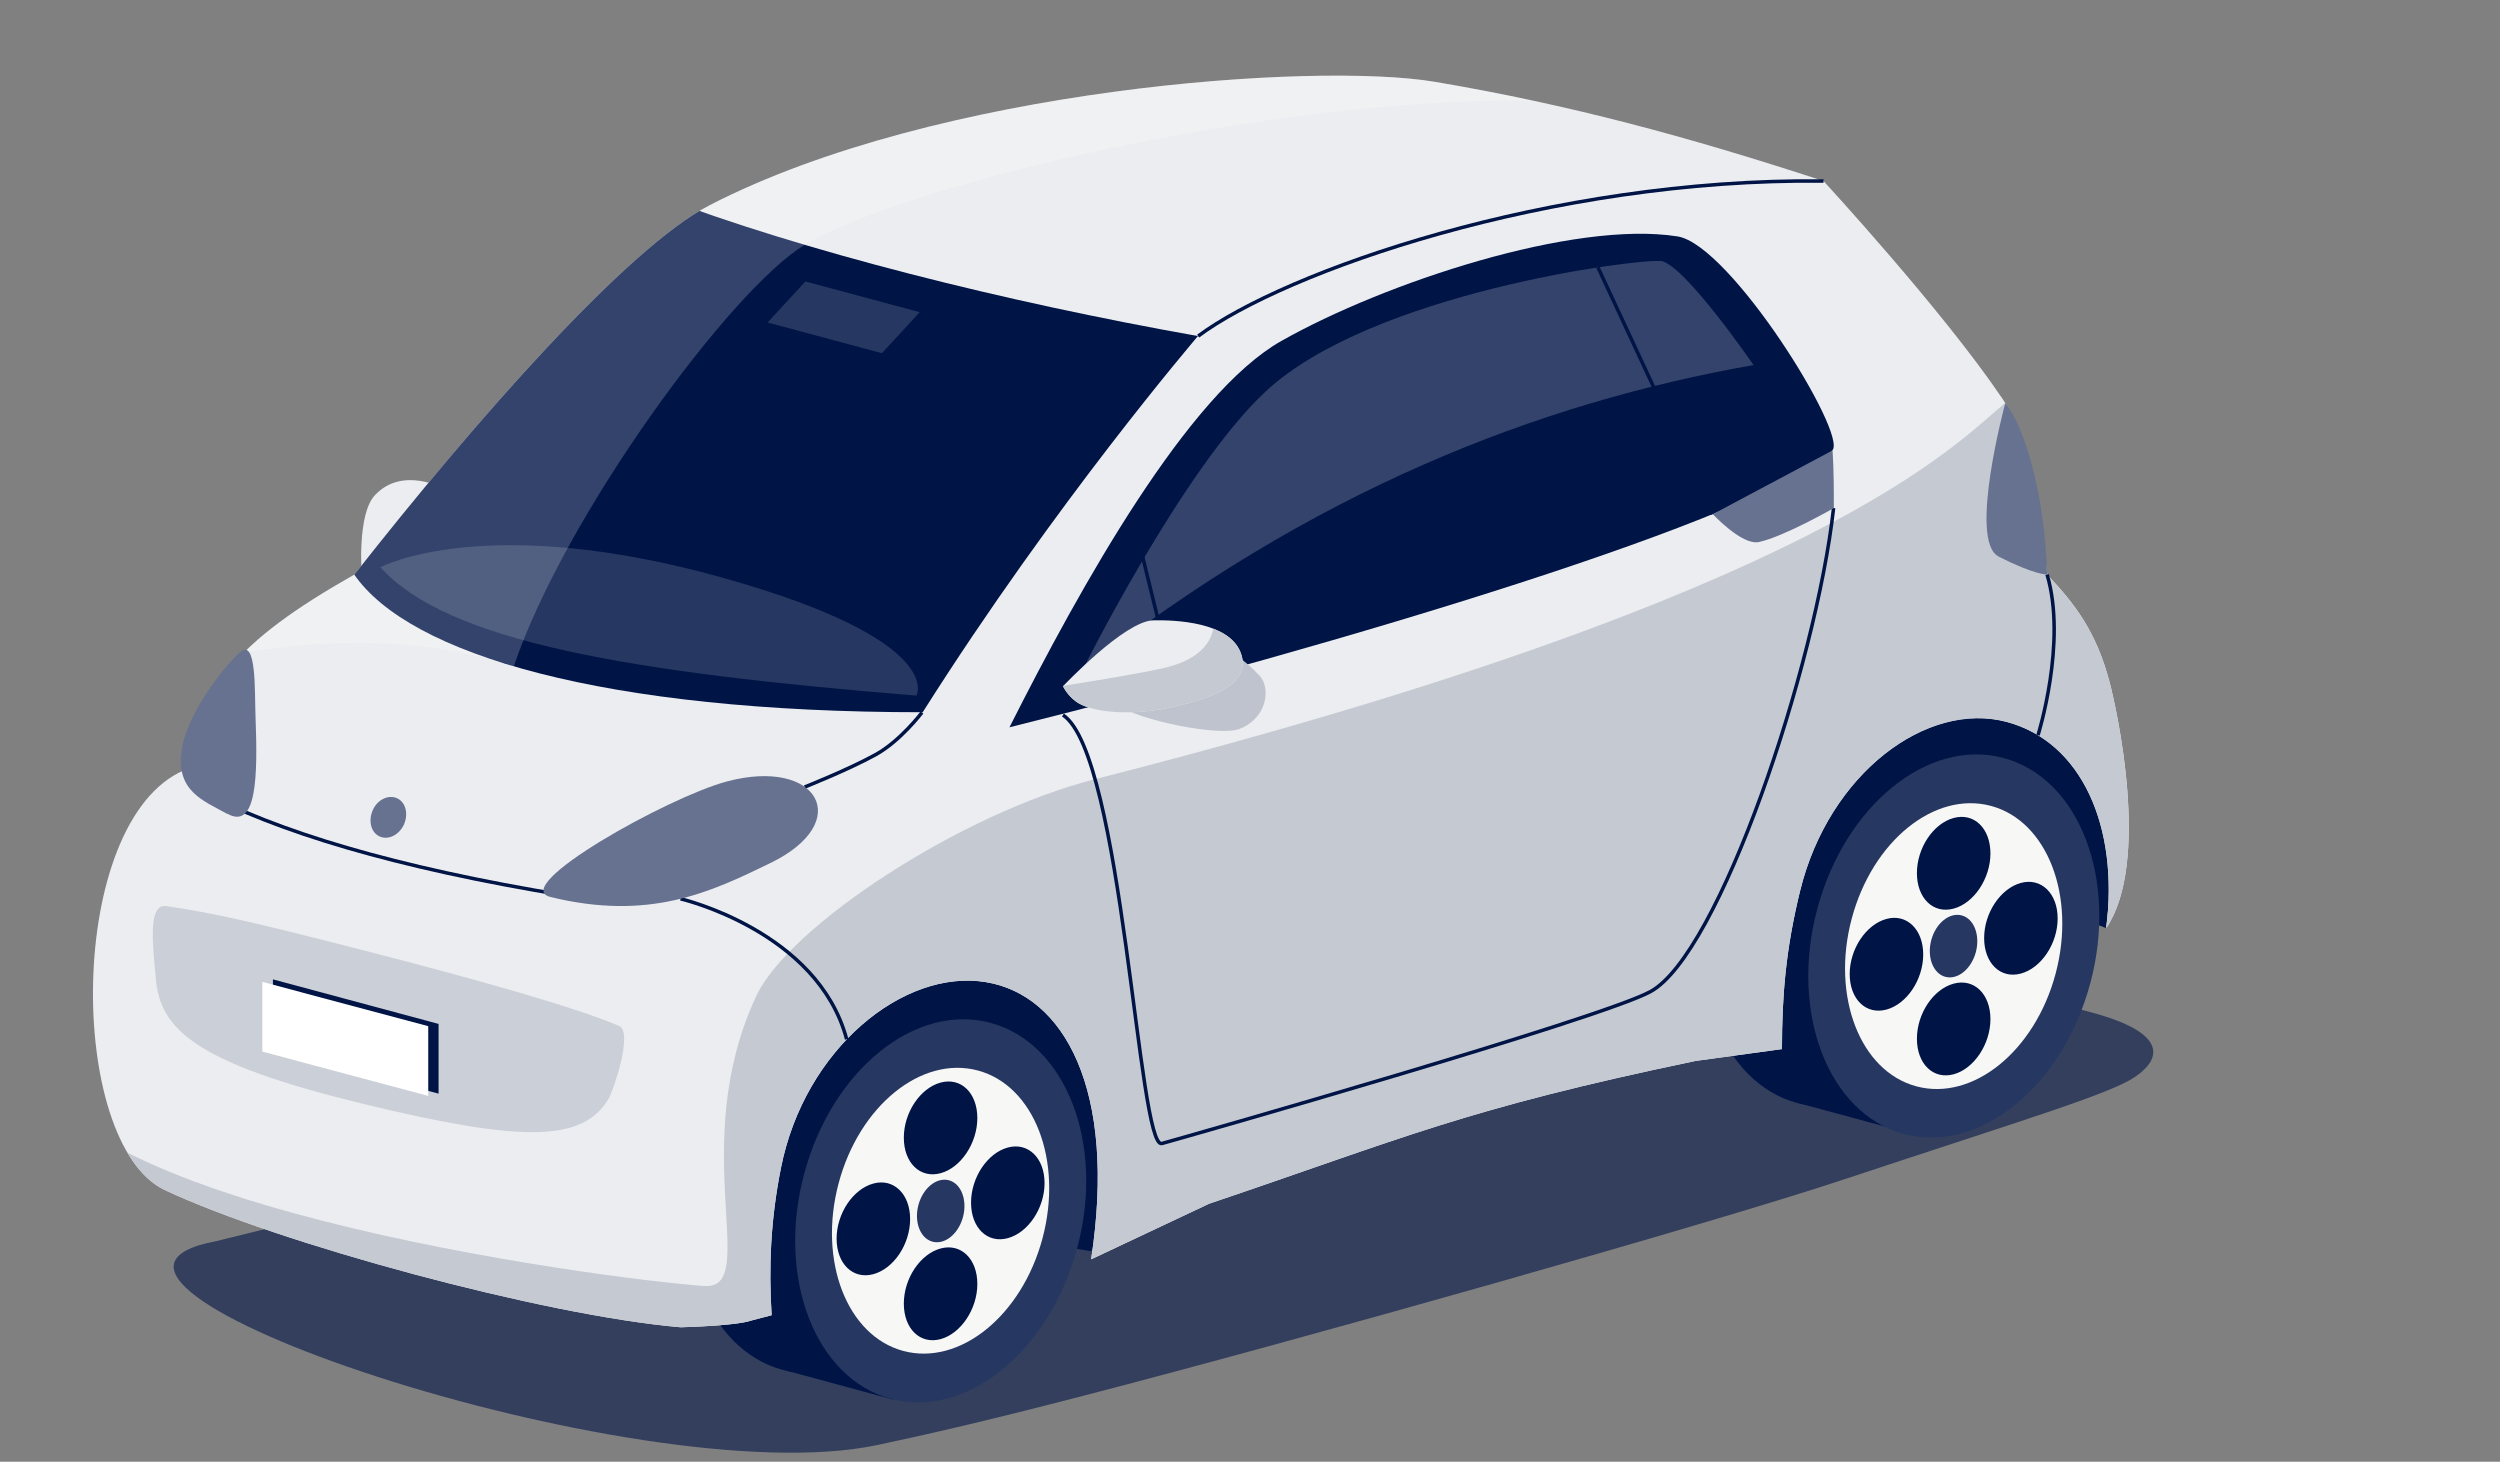 <?xml version="1.0" encoding="UTF-8"?>
<svg id="Layer_1" xmlns="http://www.w3.org/2000/svg" xmlns:xlink="http://www.w3.org/1999/xlink" version="1.1" viewBox="0 0 993 580.6">
  <rect x="0" y="0" width="993" height="580.6" fill="#808080" stroke="none"/>
  <!-- Generator: Adobe Illustrator 29.1.0, SVG Export Plug-In . SVG Version: 2.1.0 Build 142)  -->
  <defs>
    <style>
      .st0, .st1 {
        fill: none;
      }

      .st1 {
        stroke: #001446;
        stroke-miterlimit: 10;
        stroke-width: 1.4px;
      }

      .st2 {
        fill: #cbcfd7;
      }

      .st3 {
        fill: #667290;
      }

      .st4 {
        fill: #c4c9d2;
      }

      .st5 {
        clip-path: url(#clippath-1);
      }

      .st6 {
        fill: #f7f7f6;
      }

      .st7 {
        fill: #ebedf0;
      }

      .st8, .st9 {
        fill: #fff;
      }

      .st10 {
        opacity: .6;
      }

      .st10, .st11 {
        fill: #001446;
      }

      .st12 {
        fill: #263762;
      }

      .st13 {
        fill: #bec3cd;
      }

      .st14 {
        clip-path: url(#clippath);
      }

      .st9 {
        isolation: isolate;
        opacity: .2;
      }
    </style>
    <clipPath id="clippath">
      <path class="st0" d="M794.9,157.7c-23.4-34.6-70.6-85.8-70.6-85.8-54.4-17.8-101.2-30.4-154.4-39.4-47.4-8-197.6,2.4-288,49-32.5,16.8-92.4,84.7-141.1,146.7-48.4,27.5-60.2,44.7-67.6,77.7-47.2,20.2-46.8,148.4-7.7,166.8,44.9,21.1,150.3,49.8,204.9,54.5,23.5-.7,27.7-2.6,27.7-2.6l8.4-2.2c-1.2-19.1-.4-38,3.7-58.5,9.4-47.4,48.8-79.2,81.4-73.8,31,5.1,52.1,42.6,41.8,110.1l46.9-22.1c77.3-26.1,101.1-37.5,193.2-56.7l34.3-4.7c0-21.1,1.5-39.6,7.2-62.8,11.5-46.8,50.5-75.6,82.1-67.1,29.8,8,44.6,41.7,39.5,81.9,17.7-26,4.2-86.9,1.3-97.8-5.3-20-13.8-31-24.7-42.5-3.6-28.3-7.6-54.9-18.2-70.5h0Z"/>
    </clipPath>
    <clipPath id="clippath-1">
      <path class="st0" d="M422.2,272.6s24.5-26,35.9-26.2c8.9-.2,29.8.7,34.6,12.6,4.8,11.9-9.7,18.3-28.2,22.1-18.5,3.8-31.2.9-35.6-1.5-4.5-2.4-6.6-6.9-6.6-6.9h0Z"/>
    </clipPath>
  </defs>
  <path class="st10" d="M704.6,368.2c-31.3-8.4-82.5-8.4-113.8,0l-505,124.8c-83.7,15.7,167.4,101,262.5,81,17.8-3.8,39.7-8.6,82.4-19.7,85-22,248.9-68.3,301.3-85.7,71.7-23.8,106-34,116.1-40.9,10-6.8,13.8-17.2-17.5-25.6l-126.1-34h0Z"/>
  <g>
    <path class="st11" d="M679.6,349.3c-10.9,41,4.4,80.7,34.2,88.8,29.8,8,62.8-18.7,73.7-59.6,10.9-41-4.4-80.7-34.2-88.8-29.8-8-62.8,18.7-73.7,59.6h0Z"/>
    <polygon class="st11" points="713.8 438 757.7 449.9 797.2 301.5 753.2 289.6 713.8 438"/>
  </g>
  <g>
    <path class="st11" d="M276.6,455.3c-10.9,41,4.4,80.7,34.2,88.8,29.8,8,62.8-18.7,73.7-59.6,10.9-41-4.4-80.7-34.2-88.8s-62.8,18.7-73.6,59.6h0Z"/>
    <polygon class="st11" points="310.8 544 354.7 555.9 394.2 407.5 350.2 395.6 310.8 544"/>
  </g>
  <polygon class="st11" points="836.5 368.6 803.8 356.5 484 432.6 433.4 497 323.7 479 334.5 385.2 820.1 270.7 840.5 334.4 836.5 368.6"/>
  <path class="st7" d="M176.3,194l-32.6,34.6s-2-24.4,5.3-32c11-11.6,27.4-2.5,27.4-2.5h0Z"/>
  <g>
    <path class="st7" d="M794.9,157.7c-23.4-34.6-70.6-85.8-70.6-85.8-54.4-17.8-101.2-30.4-154.4-39.4-47.4-8-197.6,2.4-288,49-32.5,16.8-92.4,84.7-141.1,146.7-48.4,27.4-60.2,44.7-67.6,77.7-47.2,20.2-46.8,148.4-7.7,166.8,44.9,21.1,150.3,49.8,204.9,54.5,23.5-.7,27.7-2.6,27.7-2.6l8.4-2.2c-1.2-19.1-.4-38,3.7-58.5,9.4-47.4,48.8-79.2,81.4-73.8,31,5.1,52.1,42.6,41.8,110.1l46.9-22.1c77.3-26.1,101.1-37.5,193.2-56.7l34.3-4.7c0-21.1,1.5-39.6,7.2-62.9,11.5-46.8,50.5-75.6,82.1-67.1,29.8,8,44.6,41.7,39.5,81.9,17.7-26,4.2-86.9,1.3-97.8-5.3-20-13.8-31-24.7-42.5-3.6-28.3-7.6-54.9-18.2-70.5h0Z"/>
    <g class="st14">
      <g>
        <path class="st11" d="M475.9,133.5c-77.2-13.7-157.1-33.8-214.5-55.7,0,0-100.1,105.4-120.7,150.4,21.9,31.8,99.2,54.7,225.8,54.7,53.1-83.9,108.4-148.2,109.3-149.4h0Z"/>
        <path class="st12" d="M151.1,225.3c26.7,29.8,99.6,41.8,212.9,51,0,0,12.3-21.7-76.5-46.7-94.7-26.6-136.4-4.3-136.4-4.3h0Z"/>
        <polygon class="st12" points="304.9 128.1 350.3 140.3 365.3 124 319.9 111.8 304.9 128.1"/>
        <path class="st4" d="M0,454.2s14.5-59.2,12.2-41.5c-8.2,64.4,227.5,95.3,267.5,98.1,22.8,1.6-7.3-55.4,20.7-115.2,13.1-27.9,81.5-72.6,134.5-86.1,289.9-73.9,341.7-133.2,361.5-149.4,10.8-8.9,113.6-16.3,113.6-16.3l82.9,251.7-762.1,185.2L4.7,497l-4.7-42.8Z"/>
        <path class="st9" d="M204.1,264.6c20.2-59.7,86.3-149.8,115.6-167.4,39.9-24,198.2-62.8,308.2-56.6l34.6-5.7L528.1,0l-266.4,59.6L23.4,280.1s96.7-43.1,180.7-15.5h0Z"/>
      </g>
    </g>
  </g>
  <path class="st3" d="M793.7,221c14.5,7.4,19.4,7.2,19.4,7.2-.9-32.3-9.1-58.9-16.6-68.1,0,0-14.8,54.7-2.7,60.9Z"/>
  <path class="st11" d="M400.9,288.9c129.7-32.3,301.2-83.7,326.9-110,6.2-6.4-40.5-81.7-61.5-85-41.3-6.5-116.4,18.4-157.3,41.5-37.1,20.9-79.5,96.9-108.1,153.6h0Z"/>
  <path class="st2" d="M65.9,359.9c-7.5-1-5,17.3-4,28.8,1.7,20.2,15.6,33.5,82.1,49.7,64.2,15.6,87.4,15.1,97.7-1.9,1.9-3.2,9.9-26.6,4.2-29-17.1-7.3-55.1-18.1-102.6-30.3-41.6-10.7-59.1-14.7-77.3-17.3Z"/>
  <path class="st9" d="M659.5,103.7c-9.3-1-114.7,12.6-156.8,51.8-33.1,30.8-73.2,111.6-73.2,111.6,91.2-72.1,181.7-107.1,267-122.1,0,0-27.7-40.4-37-41.4h0Z"/>
  <g>
    <polygon class="st11" points="108.4 416.7 174.2 434.4 174.2 406.7 108.4 389 108.4 416.7"/>
    <polygon class="st8" points="104.2 417.7 170.1 435.3 170.1 407.6 104.2 390 104.2 417.7"/>
  </g>
  <g>
    <path class="st1" d="M422.2,284c23.8,15.6,29.9,172.8,39.3,170.2s173.8-49.4,194-60.3c27.4-14.8,65.8-129.3,72.8-192.1"/>
    <line class="st1" x1="680.3" y1="204.2" x2="634.7" y2="106.2"/>
    <line class="st1" x1="466" y1="270.7" x2="453.8" y2="220.9"/>
    <path class="st1" d="M366.2,283s-8.6,11.4-18.5,16.8c-10.9,6-28.1,12.8-28.1,12.8"/>
    <path class="st1" d="M813.1,228.2c8,26.9-3.6,63.8-3.6,63.8"/>
    <path class="st1" d="M270.3,357s54.5,12.7,66,55.8"/>
    <path class="st1" d="M475.9,133.5c34-25.4,139.6-62.8,248.4-61.6"/>
    <path class="st1" d="M84.8,316.8c32.9,16.2,82.1,30.2,153.2,41"/>
  </g>
  <path class="st3" d="M680.3,204.2s11.6,12.5,18.3,11.1c9.9-2.1,29.8-13.5,29.8-13.5,0-7.6,0-14.7-.5-22.9l-47.5,25.3h0Z"/>
  <path class="st3" d="M160.4,327.6c-2,4.2-6.3,6.2-9.7,4.6-3.4-1.6-4.5-6.3-2.6-10.5s6.3-6.2,9.7-4.6c3.4,1.6,4.5,6.3,2.6,10.5Z"/>
  <path class="st3" d="M218.7,356.3c39.3,9.6,63.5-1.9,87.3-13.5,33.6-16.3,19-42.1-17.3-32.4-23.6,6.3-86.9,41.8-70,45.9h0Z"/>
  <path class="st3" d="M90.3,323.3c-9.2-5.2-21-8.9-18-26.2,2.3-13.5,15.7-31.4,23-38,6.7-6,5.8,15.7,6.2,25.7.9,23.6.5,45-11.2,38.4h0Z"/>
  <g>
    <path class="st13" d="M435,276.5s.8-1.9,8.8,3.6c8.8,6,40.6,12.6,48.6,9.4,11.3-4.5,12.2-16.5,8-21-13-13.9-22.9-13.6-27.7-13.3-4.9.3-37.7,21.3-37.7,21.3Z"/>
    <g>
      <path class="st7" d="M422.2,272.6s24.5-26,35.9-26.2c8.9-.2,29.8.7,34.6,12.6,4.8,11.9-9.7,18.3-28.2,22.1s-31.2.9-35.6-1.5c-4.5-2.4-6.6-6.9-6.6-6.9h0Z"/>
      <g class="st5">
        <path class="st4" d="M482,247.3s1.6,12.9-19.1,17.9c-10.8,2.6-44.9,7.9-44.9,7.9l8.3,15.2,68.6,1.3,8.9-29.7-12.5-17.1-9.2,4.5h0Z"/>
      </g>
    </g>
  </g>
  <g>
    <path class="st12" d="M721.8,361.1c-11,41.2,4.4,81.2,34.4,89.3s63.1-18.8,74.1-60c11-41.2-4.4-81.2-34.4-89.3s-63.1,18.8-74.1,60Z"/>
    <path class="st6" d="M735.5,364.9c-8.2,30.8,3.3,60.6,25.7,66.6s47.1-14,55.3-44.8c8.2-30.8-3.3-60.6-25.7-66.6s-47.1,14-55.3,44.8Z"/>
    <path class="st12" d="M767.1,373.4c-1.8,6.7.7,13.3,5.6,14.6,4.9,1.3,10.3-3.1,12.1-9.8,1.8-6.7-.7-13.3-5.6-14.6-4.9-1.3-10.3,3.1-12.1,9.8Z"/>
    <g>
      <path class="st11" d="M790.6,339c0,9.9-6.5,19.7-14.6,21.9s-14.6-4.1-14.6-14.1,6.5-19.7,14.6-21.9,14.6,4.1,14.6,14.1Z"/>
      <path class="st11" d="M790.6,404.8c0,9.9-6.5,19.7-14.6,21.9s-14.6-4.1-14.6-14.1,6.5-19.7,14.6-21.9,14.6,4.1,14.6,14.1Z"/>
      <path class="st11" d="M749.3,365c8-2.2,14.6,4.1,14.6,14.1s-6.5,19.7-14.6,21.9-14.6-4.1-14.6-14.1,6.5-19.7,14.6-21.9Z"/>
      <path class="st11" d="M802.7,350.7c8-2.2,14.6,4.1,14.6,14.1s-6.5,19.7-14.6,21.9-14.6-4.1-14.6-14.1,6.5-19.7,14.6-21.9Z"/>
    </g>
  </g>
  <g>
    <path class="st12" d="M319.4,466.3c-11,41.2,4.4,81.2,34.4,89.3s63.1-18.8,74.1-60c11-41.2-4.4-81.2-34.4-89.3s-63.1,18.8-74.1,60h0Z"/>
    <path class="st6" d="M333.1,470c-8.2,30.8,3.3,60.6,25.7,66.6s47.1-14,55.3-44.8c8.2-30.8-3.3-60.6-25.7-66.6-22.4-6-47.1,14-55.3,44.8Z"/>
    <path class="st12" d="M364.8,478.6c-1.8,6.7.7,13.3,5.6,14.6,4.9,1.3,10.3-3.1,12.1-9.8,1.8-6.7-.7-13.3-5.6-14.6-4.9-1.3-10.3,3.1-12.1,9.8Z"/>
    <g>
      <path class="st11" d="M388.2,444.1c0,9.9-6.5,19.7-14.6,21.9s-14.6-4.1-14.6-14.1,6.5-19.7,14.6-21.9,14.6,4.1,14.6,14.1Z"/>
      <path class="st11" d="M388.2,510c0,9.9-6.5,19.7-14.6,21.9s-14.6-4.1-14.6-14.1,6.5-19.7,14.6-21.9,14.6,4.1,14.6,14.1h0Z"/>
      <path class="st11" d="M346.9,470.1c8-2.2,14.6,4.1,14.6,14.1s-6.5,19.7-14.6,21.9-14.6-4.1-14.6-14.1,6.5-19.7,14.6-21.9Z"/>
      <path class="st11" d="M400.3,455.8c8-2.2,14.6,4.1,14.6,14.1s-6.5,19.7-14.6,21.9-14.6-4.1-14.6-14.1,6.5-19.7,14.6-21.9Z"/>
    </g>
  </g>
</svg>